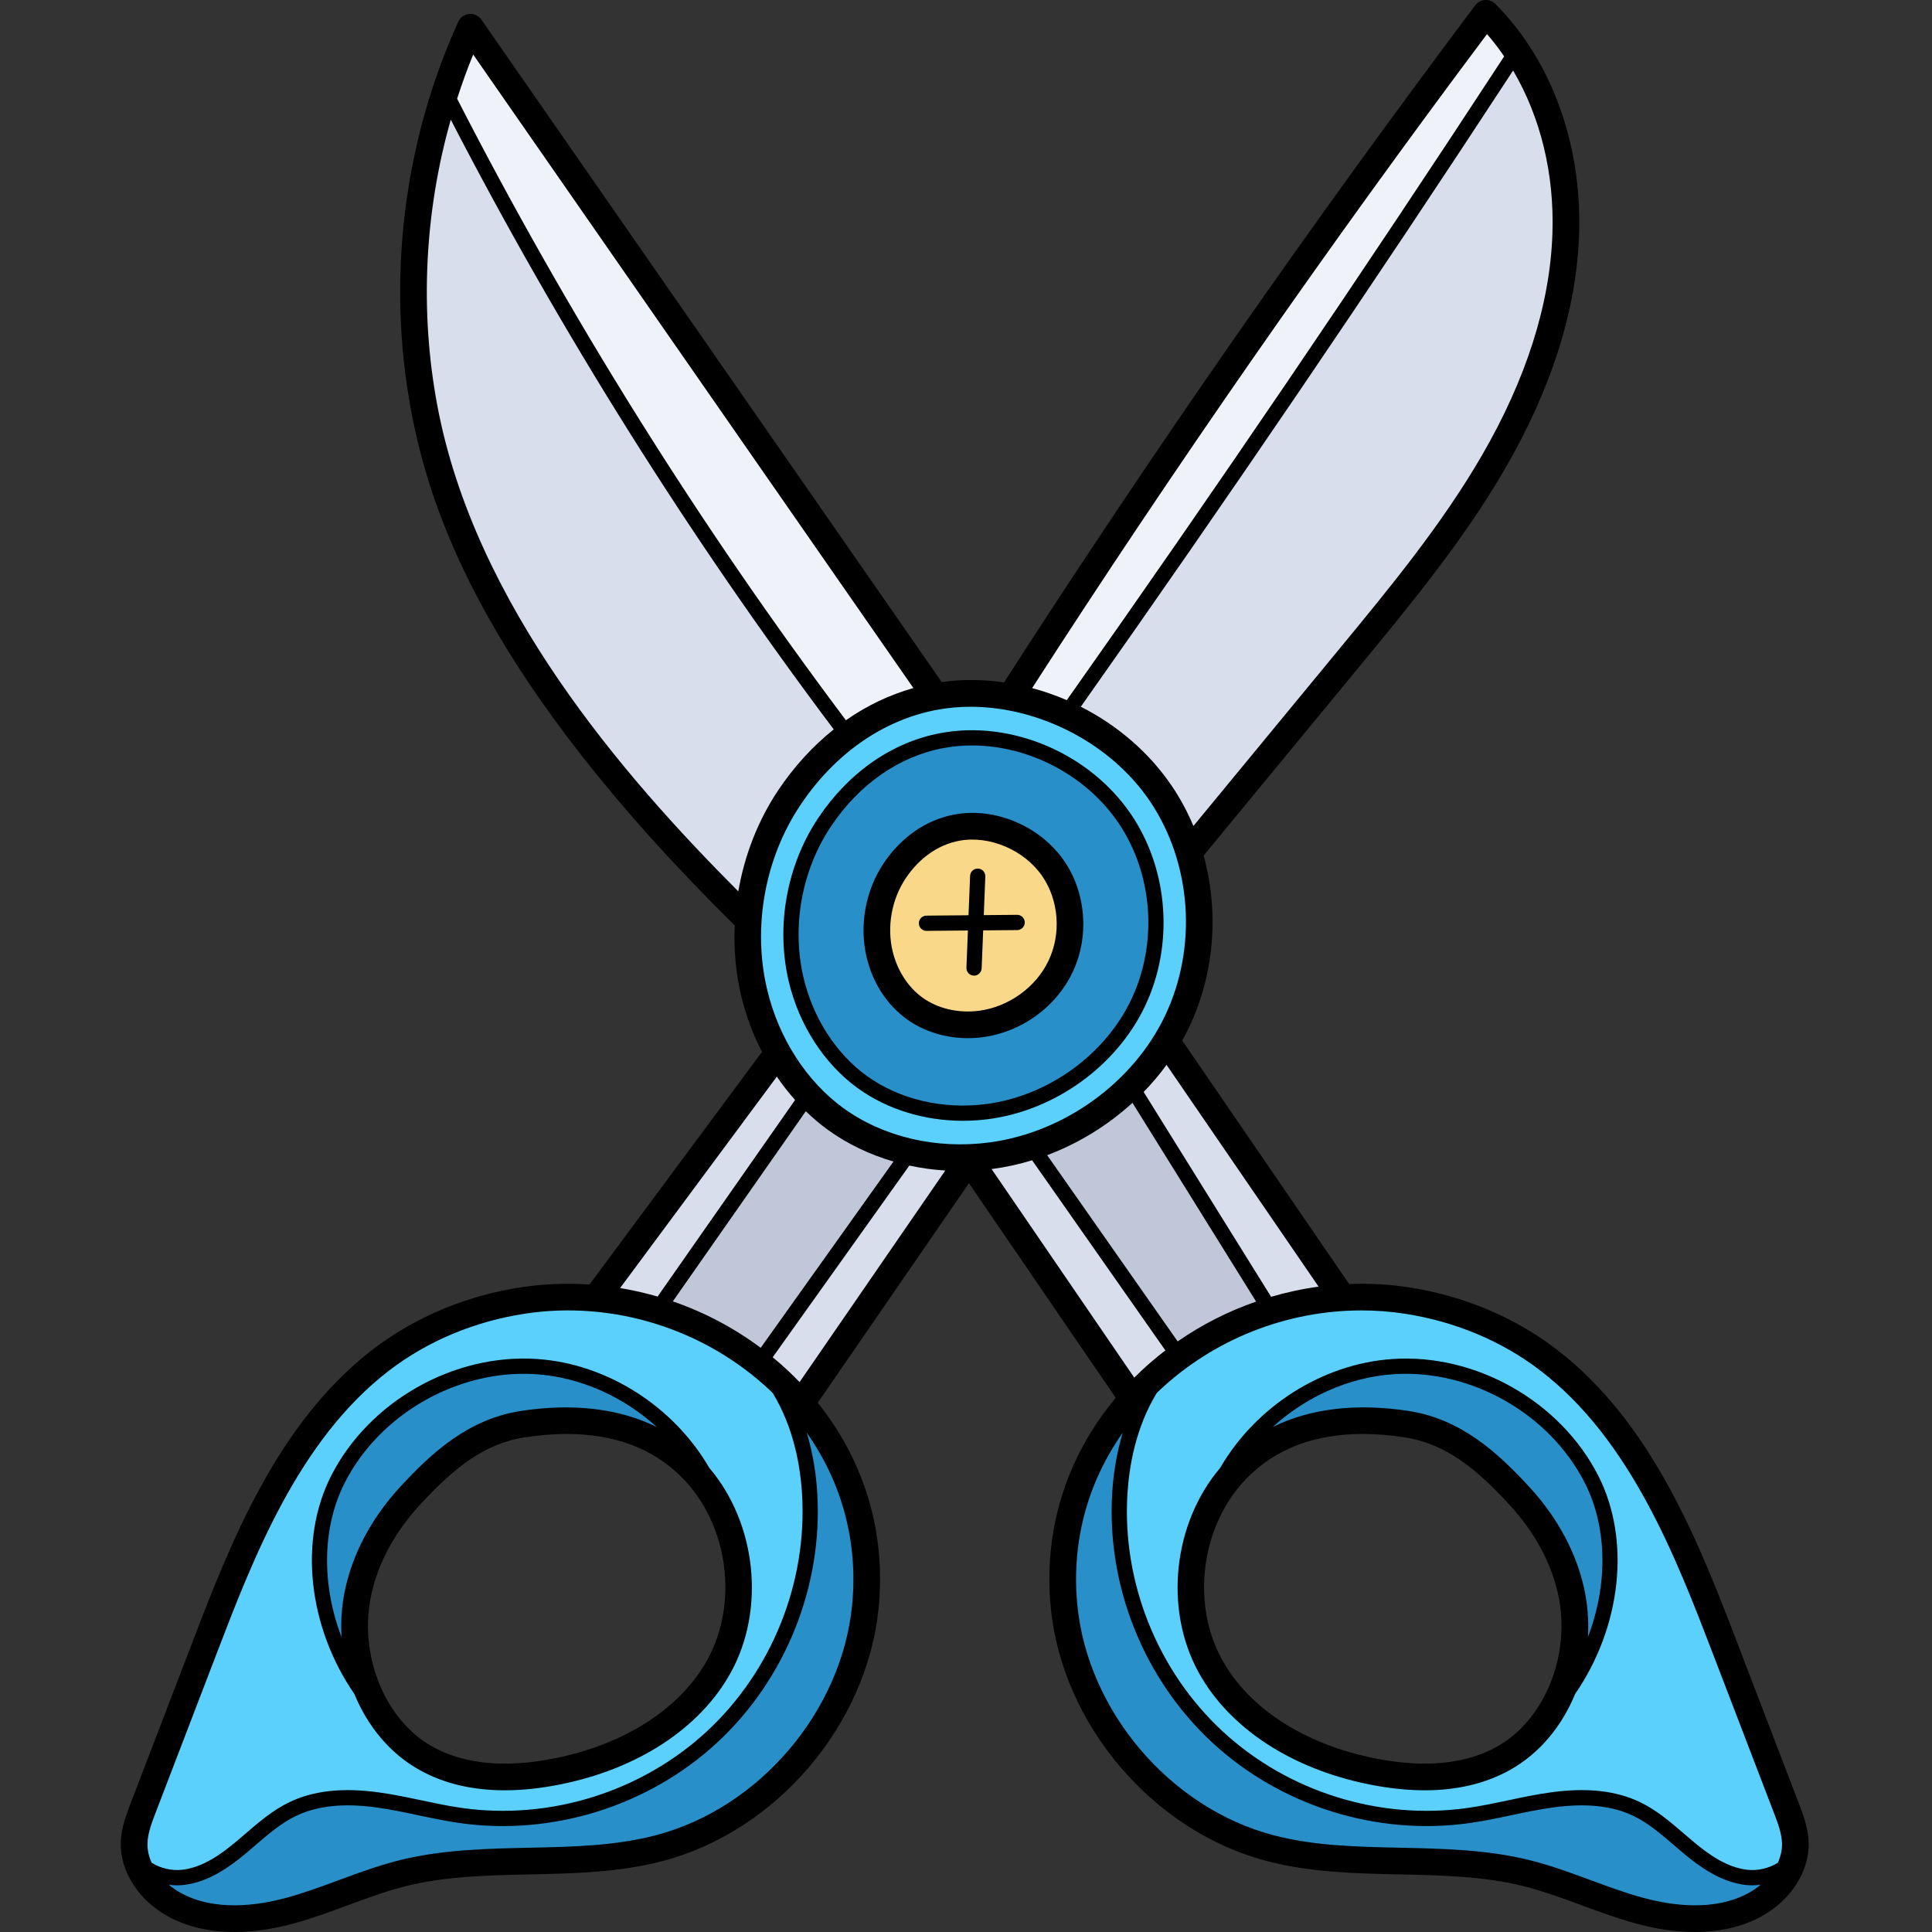 <svg xmlns="http://www.w3.org/2000/svg" height="512pt" version="1.1" viewBox="-32 0 512 512.002" width="512pt">
<rect x="-32" y="0" width="512" height="512.002" fill="#333333" stroke="none"/>
<g id="surface1">
<path d="M 364.336 7.059 L 361.898 4.262 L 359.672 7.23 C 317.594 63.402 276.996 121.773 239 180.727 L 236.773 184.18 L 240.746 185.246 C 243.719 186.043 246.672 187.074 249.523 188.305 L 251.758 189.27 L 253.164 187.281 C 292.652 131.348 331.668 73.918 369.125 16.578 L 370.223 14.898 L 369.09 13.246 C 367.52 10.949 365.965 8.926 364.336 7.059 Z M 364.336 7.059 " style=" stroke:none;fill-rule:nonzero;fill:rgb(94.118%,94.902%,98.039%);fill-opacity:1;" />
<path d="M 90.617 13.324 C 89.07 17.105 87.613 21.113 86.289 25.242 L 85.906 26.422 L 86.473 27.527 C 116.043 85.238 150.801 140.801 189.773 192.68 L 191.52 195 L 193.895 193.336 C 199.148 189.656 204.859 186.926 210.871 185.227 L 214.914 184.078 L 92.707 8.211 Z M 90.617 13.324 " style=" stroke:none;fill-rule:nonzero;fill:rgb(94.118%,94.902%,98.039%);fill-opacity:1;" />
<path d="M 276.031 209.938 C 278.156 213.059 280 216.461 281.508 220.059 L 283.43 224.641 L 325.461 173.633 C 338.793 157.449 352.578 140.715 363.289 122.254 C 375.305 101.543 381.734 81.297 382.402 62.086 C 382.98 45.68 379.234 30.148 371.578 17.164 L 369.125 13.008 L 366.484 17.047 C 329.348 73.832 290.824 130.527 251.98 185.559 L 249.98 188.395 L 253.074 189.965 C 262.465 194.727 270.402 201.633 276.031 209.938 Z M 276.031 209.938 " style=" stroke:none;fill-rule:nonzero;fill:rgb(84.706%,87.059%,92.549%);fill-opacity:1;" />
<path d="M 274.734 280.426 C 272.98 282.824 271.027 285.133 268.93 287.301 L 267.297 288.984 L 303.512 347.188 L 305.699 346.547 C 309.664 345.379 313.75 344.508 317.848 343.949 L 322.668 343.293 L 277.234 277.008 Z M 274.734 280.426 " style=" stroke:none;fill-rule:nonzero;fill:rgb(84.706%,87.059%,92.549%);fill-opacity:1;" />
<path d="M 270.77 367.156 C 271.285 366.652 271.797 366.148 272.32 365.652 C 274.332 363.758 276.465 361.941 278.66 360.258 L 280.941 358.508 L 242.73 303.984 L 240.648 304.621 C 237.383 305.617 234.066 306.348 230.789 306.785 C 230.609 306.805 230.422 306.824 230.25 306.855 L 225.695 307.684 L 268.137 369.738 Z M 270.77 367.156 " style=" stroke:none;fill-rule:nonzero;fill:rgb(84.706%,87.059%,92.549%);fill-opacity:1;" />
<path d="M 170.867 362.004 C 172.273 363.164 173.668 364.391 175 365.645 C 175.855 366.457 176.754 367.352 177.742 368.367 L 180.289 370.996 L 223.98 307.535 L 218.688 307.207 C 215.633 307.016 212.582 306.598 209.617 305.957 L 207.688 305.543 L 168.707 360.227 Z M 170.867 362.004 " style=" stroke:none;fill-rule:nonzero;fill:rgb(84.706%,87.059%,92.549%);fill-opacity:1;" />
<path d="M 161.531 238.348 L 165.629 242.457 L 166.609 236.738 C 168.195 227.5 171.684 218.648 176.699 211.133 C 180.691 205.148 185.441 199.938 190.816 195.645 L 193.09 193.824 L 191.34 191.496 C 153.309 140.879 119.254 86.656 90.117 30.332 L 86.633 23.594 L 84.566 30.891 C 77.445 56.027 76.195 82.695 80.945 108.012 C 91.203 162.703 131.848 208.59 161.531 238.348 Z M 161.531 238.348 " style=" stroke:none;fill-rule:nonzero;fill:rgb(84.706%,87.059%,92.549%);fill-opacity:1;" />
<path d="M 176.34 283.625 L 173.961 280.148 L 126.996 343.512 L 131.848 344.309 C 135.031 344.832 138.254 345.566 141.426 346.488 L 143.488 347.09 L 182.523 291.281 L 180.941 289.512 C 179.301 287.668 177.75 285.688 176.34 283.625 Z M 176.34 283.625 " style=" stroke:none;fill-rule:nonzero;fill:rgb(84.706%,87.059%,92.549%);fill-opacity:1;" />
<path d="M 432.344 496.629 C 431.879 496.629 431.383 496.598 430.875 496.539 C 425.152 495.863 420.023 492.125 416.207 488.953 C 415.336 488.223 414.465 487.48 413.602 486.738 C 410.082 483.703 406.438 480.566 402.121 478.504 C 397.816 476.441 392.922 475.438 387.168 475.438 C 384.73 475.438 382.094 475.625 379.332 475.996 C 375.5 476.516 371.668 477.328 367.961 478.109 L 367.348 478.238 C 363.969 478.945 360.48 479.676 357.035 480.168 C 353.438 480.676 349.754 480.938 346.09 480.938 C 325.926 480.938 305.965 473.164 291.32 459.609 C 273.805 443.402 264.246 419.508 265.75 395.691 C 266.082 390.395 266.977 385.297 268.406 380.543 L 263.082 377.949 C 253.191 391.969 248.848 408.469 250.527 425.66 C 253.387 455.031 276.18 481.773 304.723 489.25 C 315.859 492.176 327.109 492.414 339.02 492.668 C 350.18 492.906 361.715 493.148 372.711 495.891 C 378.078 497.223 383.348 499.168 388.531 501.082 C 392.863 502.688 397.773 504.504 402.594 505.812 C 407.742 507.219 412.668 507.934 417.227 507.934 C 423.188 507.934 428.449 506.703 432.855 504.285 C 434.145 503.586 435.383 502.738 436.539 501.762 L 444.586 494.977 L 434.168 496.5 C 433.59 496.586 432.973 496.629 432.344 496.629 Z M 432.344 496.629 " style=" stroke:none;fill-rule:nonzero;fill:rgb(15.686%,56.078%,78.824%);fill-opacity:1;" />
<path d="M 329.371 375.977 C 333.031 375.977 336.891 376.281 340.84 376.883 C 353.742 378.855 363.051 387.34 371.195 396.219 C 378.152 403.797 382.879 412.547 384.867 421.531 C 385.738 425.461 386.062 429.551 385.82 433.684 L 391.617 434.93 C 397.371 419.852 397.004 404.031 390.617 391.527 C 381.32 373.309 361.195 361.07 340.543 361.07 C 339.379 361.07 338.203 361.109 337.047 361.188 C 324.797 362.035 312.797 367.277 303.258 375.949 L 306.602 380.859 C 313.168 377.617 320.828 375.977 329.371 375.977 Z M 329.371 375.977 " style=" stroke:none;fill-rule:nonzero;fill:rgb(15.686%,56.078%,78.824%);fill-opacity:1;" />
<path d="M 195.883 287.508 C 203.426 292.977 213.117 295.984 223.176 295.984 C 225.41 295.984 227.668 295.836 229.891 295.543 C 247.172 293.242 263.109 281.727 270.492 266.207 C 278.051 250.32 276.637 230.77 266.887 216.402 C 257.875 203.129 241.672 194.547 225.605 194.547 C 222.859 194.547 220.113 194.801 217.453 195.301 C 204.922 197.641 193.641 205.48 185.691 217.371 C 177.496 229.633 174.637 245.527 178.047 259.879 C 180.719 271.164 187.223 281.234 195.883 287.508 Z M 204.637 230.496 C 208.848 224.199 214.82 220.047 221.453 218.809 C 222.832 218.551 224.266 218.422 225.711 218.422 C 234.266 218.422 242.867 222.957 247.633 229.984 C 252.797 237.59 253.547 247.945 249.543 256.359 C 245.574 264.703 237.336 270.656 228.047 271.895 C 226.848 272.051 225.652 272.129 224.492 272.129 C 219.164 272.129 214.027 270.535 210.035 267.641 C 205.383 264.266 202.027 259.07 200.582 253.008 C 198.781 245.402 200.297 236.988 204.637 230.496 Z M 204.637 230.496 " style=" stroke:none;fill-rule:nonzero;fill:rgb(15.686%,56.078%,78.824%);fill-opacity:1;" />
<path d="M 74.621 495.891 C 85.609 493.148 97.148 492.906 108.309 492.668 C 120.219 492.414 131.469 492.176 142.605 489.25 C 171.148 481.773 193.941 455.031 196.801 425.66 C 198.48 408.469 194.137 391.969 184.246 377.949 L 178.922 380.543 C 180.352 385.297 181.246 390.395 181.578 395.688 C 183.082 419.508 173.523 443.402 156.004 459.609 C 141.363 473.16 121.402 480.934 101.242 480.934 C 97.574 480.934 93.891 480.676 90.297 480.168 C 86.848 479.676 83.359 478.945 79.98 478.238 L 79.367 478.109 C 75.66 477.328 71.828 476.516 67.996 475.996 C 65.234 475.625 62.598 475.438 60.16 475.438 C 54.406 475.438 49.512 476.441 45.211 478.5 C 40.891 480.566 37.246 483.703 33.723 486.738 C 32.867 487.48 31.996 488.223 31.137 488.941 C 27.305 492.125 22.176 495.867 16.457 496.539 C 15.945 496.602 15.449 496.629 14.984 496.629 C 14.352 496.629 13.738 496.586 13.16 496.5 L 2.742 494.977 L 10.789 501.766 C 11.945 502.738 13.188 503.586 14.461 504.281 C 18.883 506.703 24.145 507.934 30.102 507.934 C 34.66 507.934 39.582 507.219 44.73 505.816 C 49.555 504.504 54.465 502.688 58.883 501.051 C 63.98 499.168 69.25 497.223 74.621 495.891 Z M 74.621 495.891 " style=" stroke:none;fill-rule:nonzero;fill:rgb(15.686%,56.078%,78.824%);fill-opacity:1;" />
<path d="M 61.508 433.684 C 61.27 429.551 61.59 425.461 62.465 421.527 C 64.449 412.547 69.176 403.797 76.133 396.215 C 84.277 387.34 93.586 378.852 106.488 376.883 C 110.438 376.281 114.293 375.977 117.953 375.977 C 126.496 375.977 134.164 377.621 140.734 380.867 L 144.082 375.957 C 134.535 367.277 122.531 362.031 110.277 361.184 C 109.125 361.105 107.949 361.066 106.789 361.066 C 86.133 361.066 66.008 373.309 56.711 391.523 C 50.324 404.027 49.957 419.848 55.711 434.926 Z M 61.508 433.684 " style=" stroke:none;fill-rule:nonzero;fill:rgb(15.686%,56.078%,78.824%);fill-opacity:1;" />
<path d="M 272.645 366.836 L 272.453 367.027 L 272.168 367.301 L 271.961 367.641 C 266.051 377.355 264.254 388.184 263.789 395.559 C 262.254 419.961 272.051 444.441 289.996 461.047 C 304.996 474.93 325.441 482.895 346.082 482.895 C 349.844 482.895 353.621 482.629 357.316 482.109 C 361.078 481.57 364.895 480.758 368.25 480.043 L 368.68 479.953 C 372.25 479.203 375.941 478.426 379.594 477.941 C 382.27 477.578 384.82 477.398 387.176 477.398 C 392.625 477.398 397.234 478.336 401.27 480.262 C 405.348 482.215 408.891 485.262 412.316 488.211 C 413.188 488.961 414.059 489.707 414.934 490.441 C 419.219 494.012 424.438 497.758 430.641 498.484 C 431.195 498.551 431.773 498.586 432.352 498.586 C 435.309 498.586 438.379 497.703 440.777 496.16 L 441.523 495.684 L 441.887 494.871 C 442.844 492.758 443.301 490.609 443.254 488.492 C 443.184 485.281 442.004 482.215 440.855 479.215 L 424.734 437.184 C 414.918 411.578 402.703 379.711 378.008 360.805 C 367.43 352.711 354.547 347.309 340.754 345.184 C 336.793 344.582 332.762 344.277 328.773 344.277 C 308.234 344.277 287.926 352.352 273.113 366.383 C 272.945 366.531 272.797 366.684 272.645 366.836 Z M 293.641 390.949 L 293.816 390.746 L 293.949 390.516 C 302.902 375.07 319.867 364.328 337.18 363.152 C 338.297 363.074 339.434 363.035 340.562 363.035 C 360.484 363.035 379.898 374.844 388.871 392.414 C 396.98 408.305 394.598 430.332 382.945 447.227 L 382.758 447.496 L 382.637 447.797 C 379.332 455.895 373.707 462.496 366.805 466.383 C 360.824 469.746 353.68 471.449 345.574 471.449 C 341.227 471.449 336.523 470.953 331.598 469.977 C 311.828 466.059 296.062 455.816 288.336 441.875 C 279.656 426.207 281.887 404.789 293.641 390.949 Z M 293.641 390.949 " style=" stroke:none;fill-rule:nonzero;fill:rgb(35.686%,81.569%,98.824%);fill-opacity:1;" />
<path d="M 189.773 296.117 C 198.809 302.664 210.426 306.27 222.492 306.27 C 225.188 306.27 227.91 306.09 230.59 305.73 C 251.395 302.961 270.586 289.102 279.484 270.418 C 288.574 251.312 286.871 227.805 275.145 210.535 C 264.328 194.598 244.73 184.297 225.211 184.297 C 222.023 184.297 218.844 184.59 215.75 185.16 C 200.715 187.969 187.164 197.402 177.59 211.723 C 167.719 226.496 164.273 245.645 168.375 262.941 C 171.586 276.496 179.387 288.59 189.773 296.117 Z M 187.316 218.465 C 194.977 207.008 205.805 199.469 217.812 197.227 C 220.328 196.758 222.934 196.52 225.562 196.52 C 241.027 196.52 256.609 204.754 265.262 217.504 C 274.633 231.297 275.992 250.082 268.723 265.359 C 261.621 280.301 246.277 291.383 229.617 293.594 C 227.508 293.883 225.344 294.027 223.18 294.027 C 213.543 294.027 204.254 291.148 197.031 285.918 C 188.742 279.914 182.52 270.254 179.953 259.426 C 176.672 245.594 179.426 230.281 187.316 218.465 Z M 187.316 218.465 " style=" stroke:none;fill-rule:nonzero;fill:rgb(35.686%,81.569%,98.824%);fill-opacity:1;" />
<path d="M 5.805 495.684 L 6.551 496.16 C 8.984 497.727 11.977 498.586 14.977 498.586 C 15.555 498.586 16.133 498.551 16.684 498.488 C 22.891 497.758 28.109 494.012 32.398 490.438 C 33.27 489.707 34.141 488.961 35.012 488.211 C 38.438 485.266 41.98 482.215 46.055 480.266 C 50.094 478.336 54.703 477.398 60.152 477.398 C 62.508 477.398 65.059 477.578 67.738 477.941 C 71.387 478.426 75.078 479.199 78.645 479.949 L 79.07 480.039 C 82.434 480.758 86.25 481.57 90.016 482.105 C 93.707 482.625 97.484 482.891 101.246 482.891 C 121.887 482.891 142.328 474.93 157.332 461.047 C 175.277 444.441 185.074 419.957 183.539 395.559 C 183.07 388.184 181.277 377.352 175.367 367.637 L 175.16 367.297 L 174.875 367.023 L 174.684 366.836 C 174.531 366.68 174.379 366.531 174.266 366.426 C 159.395 352.344 139.086 344.27 118.555 344.27 C 114.539 344.27 110.508 344.574 106.566 345.184 C 92.777 347.309 79.898 352.707 69.32 360.805 C 44.625 379.711 32.41 411.578 22.594 437.184 L 6.457 479.25 C 5.32 482.215 4.145 485.281 4.074 488.484 C 4.023 490.609 4.484 492.758 5.438 494.871 Z M 58.457 392.414 C 67.43 374.84 86.84 363.035 106.762 363.035 C 107.891 363.035 109.031 363.074 110.152 363.152 C 127.461 364.328 144.426 375.066 153.379 390.512 L 153.512 390.746 L 153.688 390.949 C 165.441 404.789 167.672 426.203 158.992 441.875 C 151.266 455.816 135.5 466.059 115.73 469.977 C 110.805 470.953 106.105 471.449 101.754 471.449 C 93.648 471.449 86.504 469.746 80.527 466.383 C 73.621 462.496 67.996 455.895 64.691 447.793 L 64.57 447.492 L 64.383 447.227 C 52.73 430.332 50.348 408.305 58.457 392.414 Z M 58.457 392.414 " style=" stroke:none;fill-rule:nonzero;fill:rgb(35.686%,81.569%,98.824%);fill-opacity:1;" />
<path d="M 210.664 266.777 C 214.477 269.539 219.383 271.059 224.473 271.059 C 225.613 271.059 226.766 270.984 227.898 270.832 C 236.703 269.66 244.82 263.797 248.57 255.898 C 252.422 247.828 251.703 237.891 246.746 230.582 C 242.172 223.844 233.898 219.492 225.672 219.492 C 224.305 219.492 222.953 219.617 221.652 219.859 C 215.293 221.051 209.566 225.039 205.531 231.09 C 201.352 237.328 199.891 245.426 201.625 252.762 C 202.988 258.484 206.281 263.59 210.664 266.777 Z M 210.664 266.777 " style=" stroke:none;fill-rule:nonzero;fill:rgb(97.647%,84.706%,53.725%);fill-opacity:1;" />
<path d="M 281.805 357.953 C 287.988 353.664 294.738 350.238 301.867 347.762 L 305.414 346.531 L 268.758 287.609 L 266.094 290.043 C 259.816 295.773 252.332 300.367 244.449 303.332 L 240.828 304.691 L 279.352 359.656 Z M 281.805 357.953 " style=" stroke:none;fill-rule:nonzero;fill:rgb(74.902%,78.039%,84.706%);fill-opacity:1;" />
<path d="M 167.797 359.59 L 170.254 361.43 L 209.68 306.117 L 205.621 304.938 C 199.52 303.16 193.973 300.484 189.145 296.98 C 187.262 295.613 185.406 294.047 183.629 292.332 L 181.102 289.887 L 141.562 346.418 L 145.328 347.715 C 153.43 350.504 160.988 354.5 167.797 359.59 Z M 167.797 359.59 " style=" stroke:none;fill-rule:nonzero;fill:rgb(74.902%,78.039%,84.706%);fill-opacity:1;" />
<path d="M 79.055 468.996 C 85.512 472.629 93.109 474.449 101.754 474.449 C 106.32 474.449 111.176 473.941 116.312 472.922 C 136.957 468.828 153.469 458.043 161.613 443.332 C 170.957 426.461 168.438 403.672 155.973 389.012 C 146.609 372.852 129.047 361.43 110.352 360.152 C 88.25 358.641 65.84 371.352 55.785 391.051 C 47.059 408.141 49.688 431.199 61.914 448.93 C 65.387 457.434 71.309 464.641 79.055 468.996 Z M 155.43 439.91 C 148.293 452.793 133.535 462.301 114.938 465.988 C 101.785 468.598 90.879 467.535 82.523 462.836 C 69.824 455.695 62.91 438.312 66.438 422.402 C 68.27 414.121 72.66 406.016 79.129 398.965 C 87.957 389.34 96.09 382.59 107.102 380.906 C 110.984 380.312 114.684 380.016 118.195 380.016 C 130.965 380.016 141.262 383.934 148.895 391.719 C 160.996 404.066 163.805 424.781 155.43 439.91 Z M 59.383 392.891 C 68.723 374.586 89.574 362.789 110.074 364.184 C 121.918 364.992 133.273 370.191 142.059 378.176 C 132.129 373.273 119.922 371.797 106.031 373.918 C 92.211 376.031 82.43 384.91 73.918 394.188 C 66.613 402.152 61.637 411.383 59.535 420.875 C 58.574 425.195 58.258 429.57 58.512 433.859 C 53.23 420.02 53.277 404.848 59.383 392.891 Z M 59.383 392.891 " style=" stroke:none;fill-rule:nonzero;fill:rgb(0%,0%,0%);fill-opacity:1;" />
<path d="M 444.652 477.754 L 428.535 435.73 C 418.535 409.648 406.09 377.188 380.477 357.574 C 369.363 349.062 355.844 343.391 341.379 341.164 C 336.113 340.355 330.805 340.074 325.535 340.281 L 281.301 275.75 C 281.957 274.578 282.574 273.383 283.152 272.168 C 289.883 258.023 291.062 241.617 286.977 226.734 L 328.547 176.285 C 342.004 159.953 355.918 143.066 366.805 124.297 C 379.164 102.988 385.781 82.105 386.473 62.223 C 387.305 38.336 379.219 16.035 364.289 1.039 C 363.566 0.312 362.57 -0.059 361.539 0.008 C 360.516 0.078 359.574 0.59 358.957 1.41 C 315.355 59.43 273.348 119.793 234.086 180.84 C 228.594 180.051 223.027 179.996 217.562 180.754 L 95.574 5.203 C 94.848 4.156 93.609 3.586 92.355 3.699 C 91.086 3.812 89.98 4.598 89.453 5.754 C 74.914 37.691 70.469 74.273 76.941 108.762 C 82.07 136.094 96.551 179.961 162.699 245.242 C 162.43 251.512 162.973 257.801 164.414 263.879 C 165.656 269.109 167.547 274.133 169.973 278.809 C 169.824 278.949 169.68 279.102 169.551 279.273 L 124.227 340.41 C 118.156 340 112.023 340.234 105.945 341.168 C 91.48 343.391 77.961 349.066 66.848 357.574 C 41.238 377.188 28.789 409.648 18.789 435.73 L 2.676 477.754 C 1.465 480.902 0.098 484.469 0.004 488.391 C -0.172 495.949 4.734 503.586 12.504 507.852 C 17.539 510.613 23.496 512 30.137 512 C 35.02 512 40.273 511.25 45.801 509.746 C 50.738 508.402 55.551 506.625 60.199 504.906 C 65.453 502.965 70.414 501.129 75.598 499.84 C 86.145 497.211 97.453 496.973 108.387 496.738 C 120.02 496.488 132.043 496.23 143.633 493.191 C 173.762 485.289 197.828 457.055 200.852 426.055 C 202.797 406.121 197.105 387.203 184.707 371.75 L 224.781 313.559 L 263.691 370.453 C 250.551 386.137 244.469 405.559 246.469 426.055 C 249.496 457.055 273.562 485.289 303.691 493.191 C 315.277 496.23 327.305 496.488 338.938 496.738 C 349.871 496.969 361.18 497.211 371.723 499.84 C 376.91 501.133 382.102 503.051 387.125 504.906 C 391.777 506.625 396.586 508.402 401.52 509.746 C 407.051 511.25 412.301 512 417.188 512 C 423.828 512 429.785 510.613 434.82 507.852 C 442.59 503.586 447.496 495.949 447.316 488.391 C 447.227 484.469 445.859 480.902 444.652 477.754 Z M 340.305 348.152 C 353.602 350.199 366.008 355.395 376.18 363.188 C 400.203 381.582 412.254 413.008 421.938 438.262 L 438.051 480.285 C 439.102 483.023 440.191 485.859 440.254 488.555 C 440.293 490.258 439.898 491.98 439.156 493.637 C 436.773 495.168 433.68 495.828 431 495.508 C 425.559 494.867 420.797 491.422 416.859 488.141 C 415.992 487.418 415.133 486.68 414.273 485.941 C 410.695 482.863 406.992 479.676 402.562 477.559 C 396.262 474.551 388.621 473.699 379.195 474.969 C 375.285 475.492 371.395 476.316 367.633 477.113 C 364.113 477.859 360.477 478.629 356.891 479.133 C 333.574 482.434 309.32 474.848 292.031 458.848 C 274.742 442.848 265.305 419.262 266.789 395.754 C 267.258 388.312 269.051 378.203 274.527 369.199 C 274.73 369.004 274.918 368.797 275.125 368.605 C 289.637 354.871 309.066 347.277 328.773 347.277 C 332.617 347.273 336.473 347.562 340.305 348.152 Z M 268.117 292.262 L 300.883 344.934 C 293.535 347.48 286.527 351.027 280.094 355.492 L 245.504 306.133 C 253.832 303.008 261.562 298.242 268.117 292.262 Z M 317.441 340.977 C 313.184 341.555 308.973 342.461 304.852 343.668 L 271.082 289.383 C 273.273 287.129 275.305 284.727 277.148 282.199 Z M 379.406 61.977 C 378.758 80.684 372.457 100.457 360.688 120.75 C 350.094 139.016 336.367 155.676 323.09 171.789 L 284.27 218.898 C 282.707 215.176 280.789 211.602 278.516 208.246 C 272.441 199.301 263.992 192.137 254.426 187.289 C 293.441 132.016 331.957 75.328 368.988 18.691 C 376.238 30.98 379.961 46.062 379.406 61.977 Z M 362.074 9.031 C 363.699 10.898 365.207 12.879 366.617 14.945 C 329.172 72.25 290.195 129.629 250.715 185.547 C 247.727 184.258 244.652 183.188 241.523 182.355 C 279.504 123.418 320.031 65.148 362.074 9.031 Z M 93.398 14.453 L 210.059 182.34 C 203.73 184.125 197.711 187 192.176 190.875 C 153.305 139.145 118.656 83.75 89.141 26.16 C 90.414 22.203 91.824 18.297 93.398 14.453 Z M 83.891 107.457 C 79.191 82.422 80.5 56.238 87.457 31.707 C 116.66 88.172 150.773 142.5 188.949 193.301 C 183.422 197.711 178.438 203.133 174.207 209.465 C 168.859 217.469 165.297 226.684 163.656 236.227 C 133.004 205.5 93.773 160.137 83.891 107.457 Z M 180.086 213.395 C 189.199 199.746 202.066 190.77 216.309 188.109 C 219.227 187.566 222.207 187.301 225.211 187.301 C 243.371 187.301 262.297 196.938 272.668 212.215 C 283.801 228.625 285.414 250.965 276.773 269.133 C 268.305 286.922 250.027 300.121 230.199 302.758 C 216.156 304.625 202.07 301.316 191.539 293.688 C 181.727 286.574 174.348 275.117 171.297 262.246 C 167.383 245.75 170.668 227.488 180.086 213.395 Z M 146.305 344.879 L 181.547 294.488 C 183.395 296.277 185.344 297.93 187.387 299.41 C 192.559 303.156 198.469 305.98 204.781 307.82 L 169.594 357.188 C 162.492 351.883 154.613 347.742 146.305 344.879 Z M 173.867 285.32 C 175.355 287.5 176.973 289.57 178.703 291.508 L 142.27 343.605 C 139.004 342.66 135.688 341.898 132.336 341.344 Z M 9.277 480.285 L 25.391 438.262 C 35.074 413.008 47.121 381.582 71.148 363.188 C 81.32 355.395 93.727 350.199 107.023 348.152 C 130.492 344.543 154.859 352.191 172.207 368.605 C 172.41 368.797 172.598 369.004 172.801 369.199 C 178.281 378.203 180.07 388.312 180.539 395.754 C 182.023 419.262 172.586 442.848 155.297 458.848 C 138.008 474.848 113.754 482.43 90.438 479.133 C 86.855 478.629 83.215 477.855 79.699 477.113 C 75.938 476.316 72.047 475.492 68.133 474.969 C 58.707 473.703 51.066 474.551 44.766 477.562 C 40.336 479.676 36.633 482.863 33.055 485.941 C 32.195 486.68 31.336 487.418 30.469 488.141 C 26.531 491.422 21.77 494.867 16.332 495.508 C 13.648 495.828 10.555 495.168 8.176 493.633 C 7.43 491.98 7.035 490.258 7.078 488.555 C 7.137 485.859 8.227 483.023 9.277 480.285 Z M 193.82 425.367 C 191.07 453.527 169.211 479.172 141.844 486.352 C 131.062 489.18 119.973 489.414 108.238 489.668 C 96.914 489.91 85.203 490.16 73.895 492.977 C 68.332 494.363 62.953 496.352 57.754 498.273 C 53.246 499.938 48.582 501.66 43.945 502.922 C 36.105 505.059 24.875 506.574 15.906 501.652 C 14.746 501.016 13.684 500.277 12.719 499.473 C 13.473 499.574 14.23 499.629 14.98 499.629 C 15.594 499.629 16.207 499.594 16.805 499.523 C 23.332 498.75 28.918 494.691 33.055 491.246 C 33.938 490.508 34.812 489.758 35.688 489.004 C 39.223 485.965 42.562 483.09 46.508 481.207 C 52.078 478.543 58.977 477.812 67.594 478.973 C 71.359 479.477 75.172 480.285 78.859 481.066 C 82.445 481.824 86.152 482.609 89.871 483.133 C 114.391 486.602 139.867 478.629 158.043 461.812 C 176.211 444.996 186.129 420.207 184.57 395.5 C 184.285 390.922 183.516 385.395 181.793 379.676 C 191.195 393.004 195.438 408.797 193.82 425.367 Z M 177.066 363.469 C 175.676 362.156 174.242 360.898 172.773 359.688 L 208.984 308.887 C 212.094 309.562 215.277 310 218.508 310.203 L 179.891 366.277 C 178.973 365.328 178.035 364.391 177.066 363.469 Z M 230.781 309.809 C 230.898 309.793 231.012 309.781 231.129 309.766 C 234.648 309.297 238.125 308.527 241.523 307.488 L 276.836 357.875 C 274.559 359.621 272.363 361.484 270.262 363.469 C 269.699 364.004 269.141 364.547 268.594 365.094 Z M 403.379 502.922 C 398.746 501.66 394.082 499.938 389.574 498.273 C 384.375 496.352 378.996 494.363 373.434 492.977 C 362.121 490.16 350.414 489.91 339.086 489.668 C 327.352 489.414 316.266 489.18 305.484 486.352 C 278.117 479.172 256.258 453.527 253.508 425.367 C 251.891 408.797 256.133 393.004 265.535 379.676 C 263.812 385.395 263.043 390.922 262.754 395.5 C 261.195 420.207 271.113 444.996 289.285 461.812 C 307.457 478.629 332.941 486.594 357.453 483.133 C 361.176 482.609 364.883 481.824 368.465 481.066 C 372.152 480.285 375.969 479.477 379.73 478.973 C 388.348 477.812 395.25 478.543 400.82 481.207 C 404.762 483.09 408.102 485.965 411.637 489.004 C 412.512 489.758 413.387 490.508 414.27 491.246 C 418.41 494.691 423.996 498.75 430.523 499.523 C 431.121 499.59 431.73 499.629 432.348 499.629 C 433.094 499.629 433.852 499.574 434.609 499.473 C 433.645 500.277 432.578 501.016 431.418 501.652 C 422.453 506.57 411.223 505.059 403.379 502.922 Z M 403.379 502.922 " style=" stroke:none;fill-rule:nonzero;fill:rgb(0%,0%,0%);fill-opacity:1;" />
<path d="M 285.715 443.332 C 293.859 458.043 310.371 468.828 331.016 472.922 C 336.152 473.941 341.008 474.449 345.574 474.449 C 354.215 474.449 361.816 472.629 368.273 468.996 C 376.02 464.641 381.941 457.434 385.414 448.93 C 397.641 431.199 400.27 408.145 391.543 391.055 C 381.484 371.352 359.055 358.633 336.977 360.156 C 318.281 361.434 300.715 372.855 291.355 389.016 C 278.891 403.676 276.371 426.465 285.715 443.332 Z M 364.805 462.836 C 356.449 467.535 345.539 468.594 332.391 465.988 C 313.793 462.301 299.035 452.793 291.898 439.906 C 283.523 424.781 286.332 404.066 298.434 391.719 C 306.066 383.934 316.363 380.016 329.133 380.016 C 332.645 380.016 336.344 380.312 340.227 380.906 C 351.238 382.59 359.371 389.344 368.199 398.965 C 374.668 406.016 379.055 414.121 380.895 422.406 C 384.418 438.312 377.5 455.695 364.805 462.836 Z M 337.254 364.184 C 357.77 362.785 378.602 374.586 387.945 392.891 C 394.051 404.848 394.098 420.02 388.816 433.859 C 389.066 429.57 388.75 425.195 387.793 420.875 C 385.691 411.383 380.715 402.152 373.406 394.188 C 364.898 384.91 355.117 376.031 341.297 373.918 C 327.402 371.793 315.203 373.27 305.273 378.172 C 314.055 370.191 325.41 364.992 337.254 364.184 Z M 337.254 364.184 " style=" stroke:none;fill-rule:nonzero;fill:rgb(0%,0%,0%);fill-opacity:1;" />
<path d="M 195.277 288.352 C 203.059 293.992 212.953 297.023 223.18 297.023 C 225.453 297.023 227.742 296.875 230.027 296.57 C 247.648 294.227 263.898 282.484 271.43 266.652 C 279.145 250.438 277.699 230.484 267.746 215.816 C 256.766 199.637 236.008 190.777 217.266 194.277 C 204.449 196.668 192.93 204.668 184.828 216.797 C 176.477 229.297 173.562 245.492 177.031 260.117 C 179.766 271.641 186.414 281.93 195.277 288.352 Z M 188.188 219.039 C 195.68 207.824 206.27 200.438 218.004 198.25 C 220.512 197.781 223.055 197.555 225.609 197.555 C 240.582 197.555 255.77 205.363 264.402 218.086 C 273.566 231.59 274.895 249.973 267.785 264.918 C 260.824 279.547 245.793 290.398 229.496 292.566 C 217.941 294.105 206.332 291.375 197.648 285.082 C 189.559 279.219 183.477 269.781 180.961 259.184 C 177.746 245.629 180.445 230.625 188.188 219.039 Z M 188.188 219.039 " style=" stroke:none;fill-rule:nonzero;fill:rgb(0%,0%,0%);fill-opacity:1;" />
<path d="M 208.273 270.07 C 212.816 273.359 218.566 275.125 224.496 275.125 C 225.805 275.125 227.121 275.039 228.438 274.863 C 238.723 273.496 247.848 266.898 252.25 257.648 C 256.703 248.293 255.863 236.773 250.113 228.301 C 243.77 218.953 231.762 213.836 220.906 215.863 C 213.465 217.25 206.801 221.855 202.141 228.832 C 197.348 236.008 195.676 245.301 197.668 253.699 C 199.273 260.461 203.039 266.273 208.273 270.07 Z M 208.02 232.762 C 211.613 227.379 216.652 223.848 222.203 222.812 C 230.246 221.309 239.527 225.289 244.266 232.27 C 248.633 238.707 249.262 247.477 245.867 254.609 C 242.535 261.617 235.328 266.82 227.508 267.859 C 222.016 268.586 216.516 267.309 212.422 264.344 C 208.613 261.582 205.742 257.109 204.547 252.066 C 203 245.547 204.297 238.332 208.02 232.762 Z M 208.02 232.762 " style=" stroke:none;fill-rule:nonzero;fill:rgb(0%,0%,0%);fill-opacity:1;" />
<path d="M 213.531 246.691 C 213.535 246.691 213.543 246.691 213.547 246.691 L 224.508 246.594 L 224.113 256.453 C 224.066 257.57 224.938 258.508 226.051 258.555 C 226.078 258.555 226.105 258.555 226.133 258.555 C 227.211 258.555 228.105 257.703 228.148 256.617 L 228.551 246.562 L 237.574 246.484 C 238.688 246.473 239.586 245.562 239.574 244.445 C 239.566 243.328 238.645 242.422 237.539 242.441 L 228.711 242.52 L 229.121 232.281 C 229.168 231.168 228.301 230.227 227.188 230.184 C 226.035 230.148 225.133 231.008 225.086 232.121 L 224.668 242.555 L 213.512 242.652 C 212.395 242.66 211.5 243.574 211.508 244.688 C 211.52 245.797 212.422 246.691 213.531 246.691 Z M 213.531 246.691 " style=" stroke:none;fill-rule:nonzero;fill:rgb(0%,0%,0%);fill-opacity:1;" />
</g>
</svg>